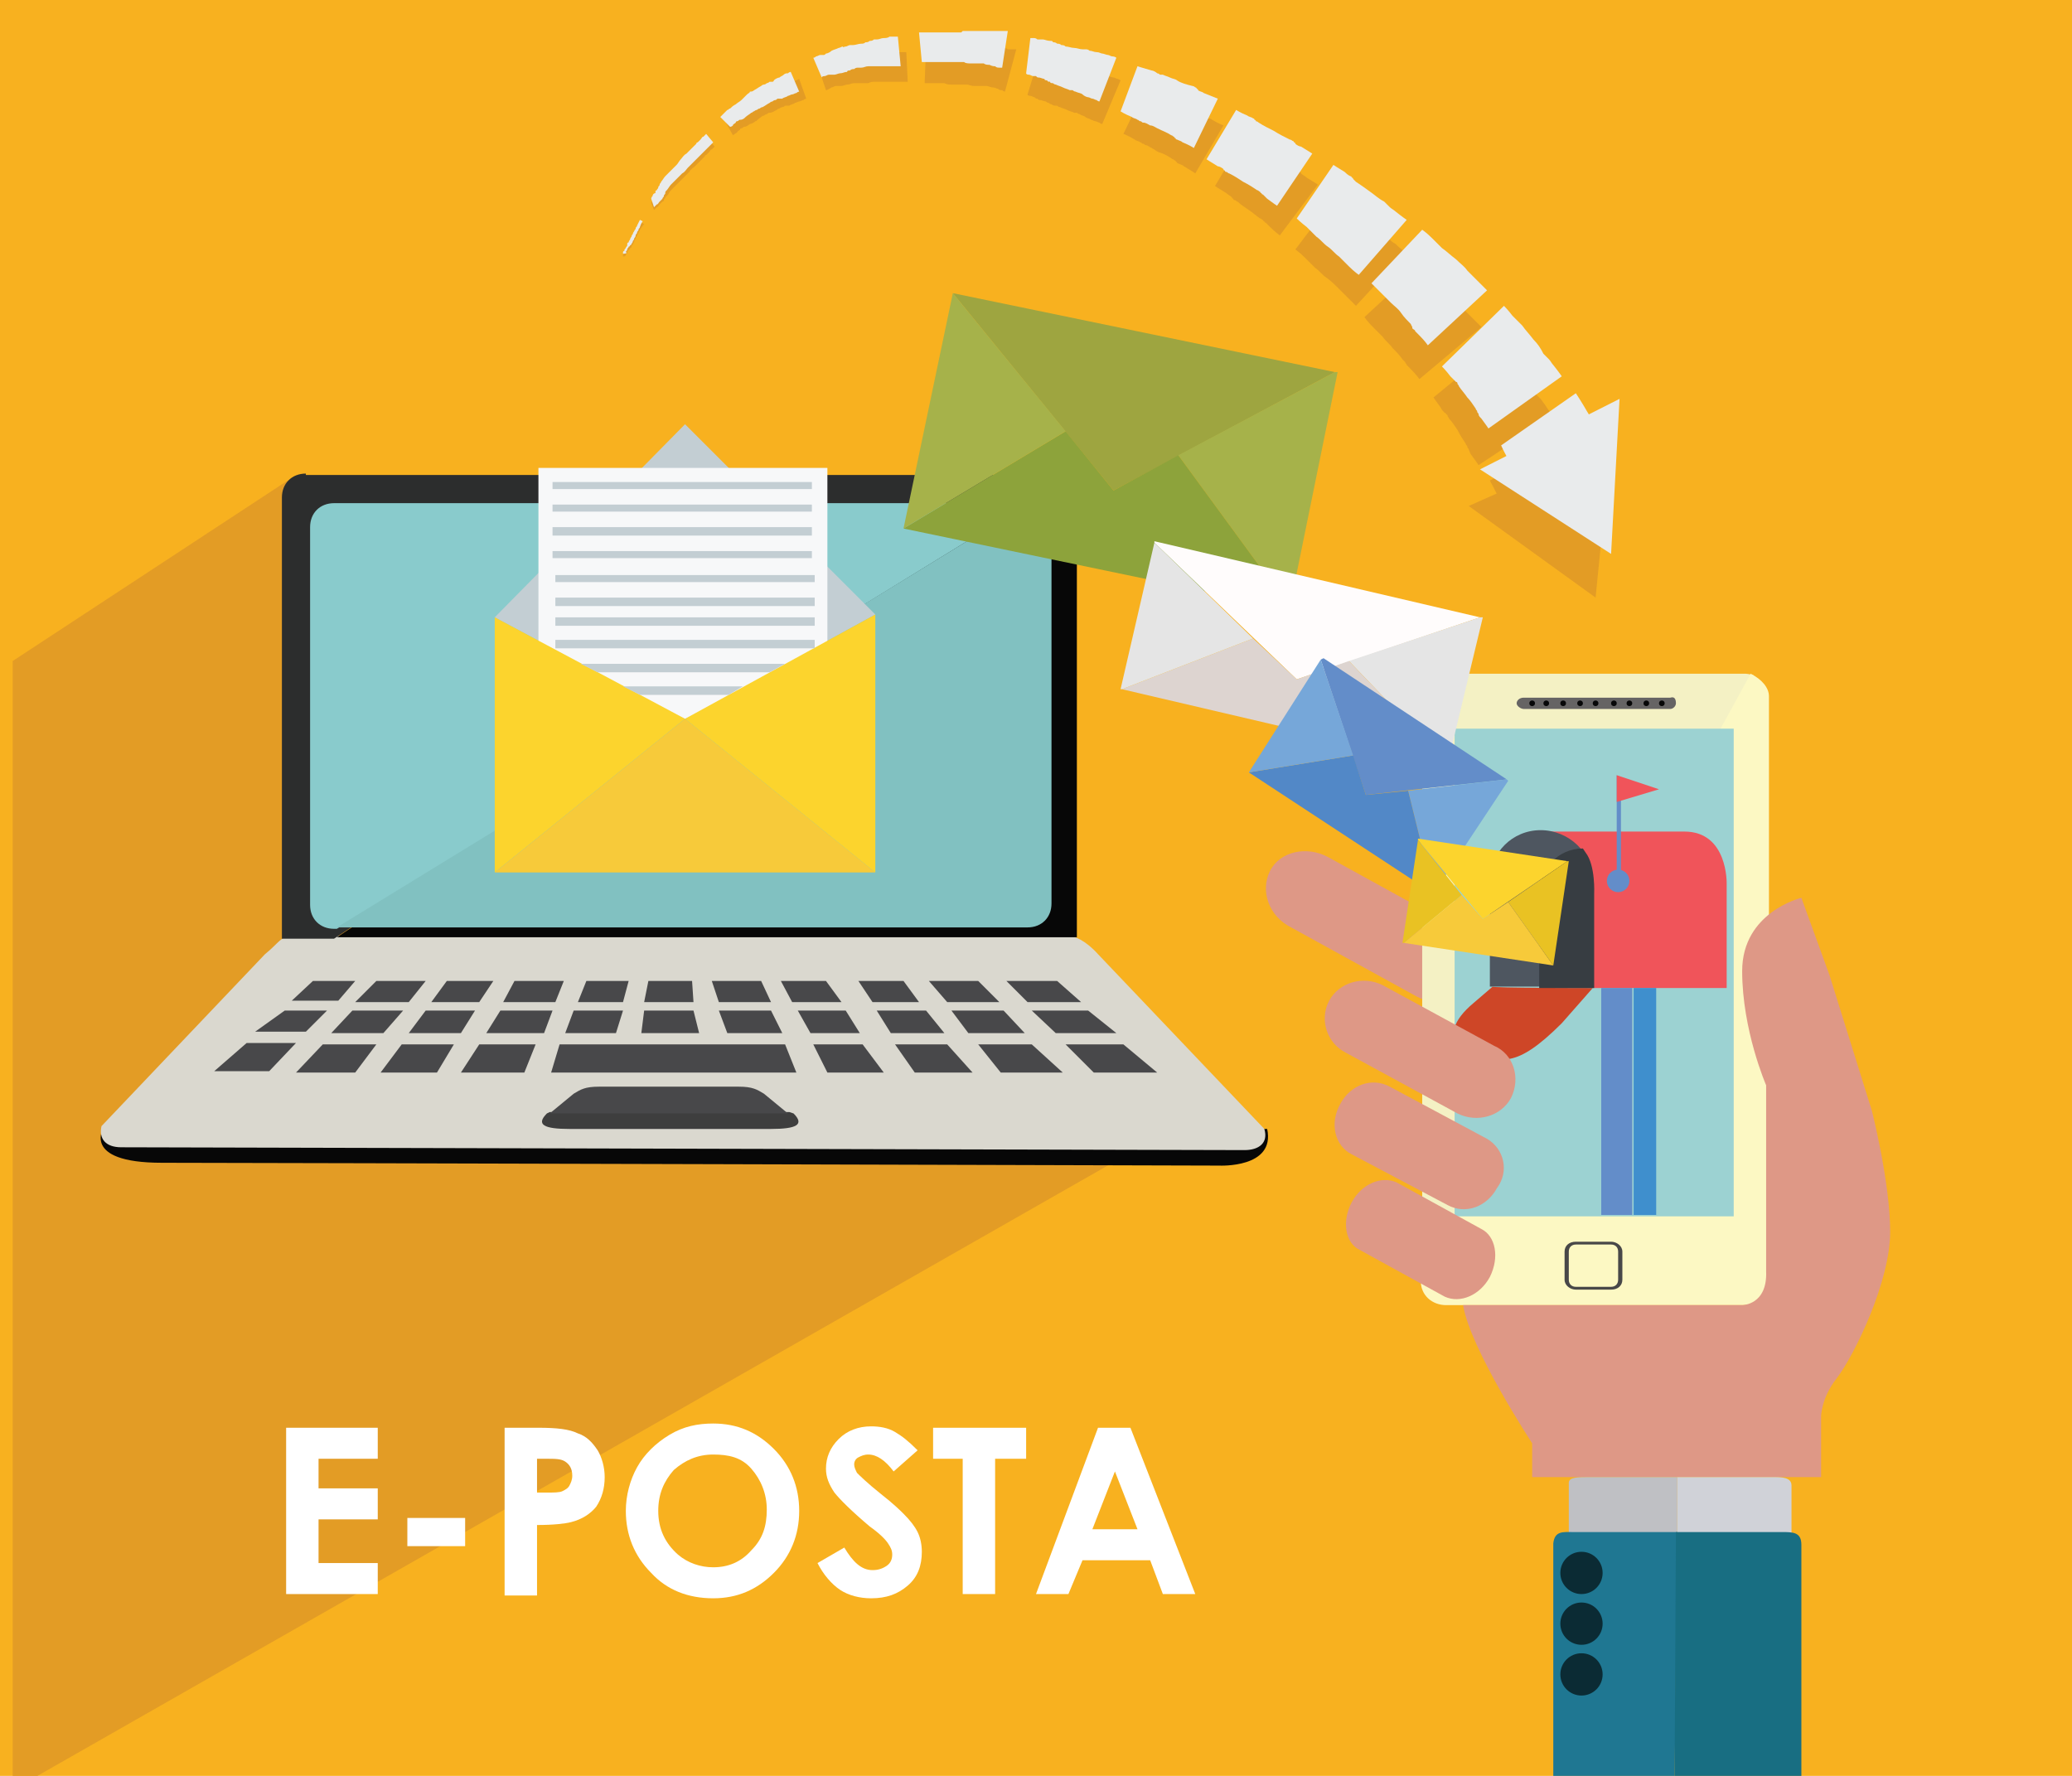 <?xml version="1.0" encoding="utf-8"?>
<!-- Generator: Adobe Illustrator 19.0.0, SVG Export Plug-In . SVG Version: 6.00 Build 0)  -->
<svg version="1.1" id="Layer_1" xmlns="http://www.w3.org/2000/svg" xmlns:xlink="http://www.w3.org/1999/xlink" x="0px" y="0px"
	 viewBox="-232 334 147 126" style="enable-background:new -232 334 147 126;" xml:space="preserve">
<style type="text/css">
	.st0{fill:#F8B11F;}
	.st1{fill:#E39C25;}
	.st2{fill:#070707;}
	.st3{fill:#DAD8CF;}
	.st4{fill:#2C2D2D;}
	.st5{fill:#E2E2F1;}
	.st6{fill:#48484A;}
	.st7{fill:#3E3E3E;}
	.st8{fill:#89CBCC;}
	.st9{fill:#81C1C1;}
	.st10{fill:#C3CED3;}
	.st11{fill:#F7F8F9;}
	.st12{fill:#FCD42D;}
	.st13{fill:#F7CA3A;}
	.st14{fill:#DE9886;}
	.st15{fill:#F4F1C4;}
	.st16{fill:#FCF8C3;}
	.st17{fill:#9CD2D2;}
	.st18{fill:#484848;}
	.st19{fill:#666464;}
	.st20{fill:#BFC0C4;}
	.st21{fill:#D0D2D8;}
	.st22{fill:#1F7792;}
	.st23{fill:#186E82;}
	.st24{fill:#0B2B34;}
	.st25{fill:#9EA540;}
	.st26{fill:#A6B24A;}
	.st27{fill:#8DA33B;}
	.st28{fill:#F0545A;}
	.st29{fill:#4E5660;}
	.st30{fill:#CE4627;}
	.st31{fill:#638DC9;}
	.st32{fill:#3F8FCD;}
	.st33{fill:#373D42;}
	.st34{fill:#FFFCFC;}
	.st35{fill:#E5E5E5;}
	.st36{fill:#DDD4D0;}
	.st37{fill:#76A7D9;}
	.st38{fill:#5288C7;}
	.st39{fill:#E9C223;}
	.st40{fill:#E9EBEC;}
	.st41{fill:#FFFFFF;}
</style>
<rect x="-234.6" y="331.2" class="st0" width="152.3" height="131.6"/>
<polygon class="st1" points="-145,411.9 -231.1,461 -231.1,380.9 -211.6,368.1 "/>
<g>
	<path class="st2" d="M-224.6,413.9c0,0-1.8,2.6,4.1,2.6c5.9,0,75,0.2,75,0.2s4,0.2,3.4-2.6L-224.6,413.9z"/>
	<path class="st3" d="M-142.3,414.1c0.3,1-0.4,1.5-1.4,1.5l-79.7-0.2c-1.1,0-1.6-0.6-1.4-1.5l11.6-12.2c1-0.8,1.1-1.3,2-1.3h55
		c0.4,0,1.2,0.3,2.1,1.3L-142.3,414.1z"/>
	<g>
		<path class="st4" d="M-210.3,367.6c-1,0-1.7,0.7-1.7,1.7v31.3c0,0,0.7,0,1.7,0h2l49.8-32.9h-51.8V367.6z"/>
		<path class="st2" d="M-157.3,367.6h-1.1l-49.7,32.9h50.8c1,0,1.7,0,1.7,0v-31.2C-155.6,368.3-156.3,367.6-157.3,367.6z"/>
	</g>
	<path class="st5" d="M-182.8,368.6c0,0.2-0.2,0.4-0.4,0.4h-0.7c-0.2,0-0.4-0.2-0.4-0.4l0,0c0-0.2,0.2-0.4,0.4-0.4h0.7
		C-182.9,368.2-182.8,368.4-182.8,368.6L-182.8,368.6z"/>
	<g>
		<polygon class="st6" points="-194.8,410.1 -194,408.1 -198,408.1 -199.3,410.1 		"/>
		<polygon class="st6" points="-193.4,407.3 -192.8,405.7 -196.5,405.7 -197.5,407.3 		"/>
		<polygon class="st6" points="-192.6,405.1 -192,403.6 -195.5,403.6 -196.3,405.1 		"/>
		<polygon class="st6" points="-198,405.1 -197,403.6 -200.3,403.6 -201.4,405.1 		"/>
		<polygon class="st6" points="-201,410.1 -199.8,408.1 -203.5,408.1 -205,410.1 		"/>
		<polygon class="st6" points="-199.3,407.3 -198.3,405.7 -201.8,405.7 -203,407.3 		"/>
		<polygon class="st6" points="-187.8,405.1 -187.4,403.6 -190.4,403.6 -191,405.1 		"/>
		<polygon class="st6" points="-203,405.1 -201.8,403.6 -205.3,403.6 -206.8,405.1 		"/>
		<polygon class="st6" points="-205.3,408.1 -209.1,408.1 -211,410.1 -206.8,410.1 		"/>
		<polygon class="st6" points="-204.8,407.3 -203.4,405.7 -207,405.7 -208.5,407.3 		"/>
		<polygon class="st6" points="-188.3,407.3 -187.8,405.7 -191.3,405.7 -191.9,407.3 		"/>
		<polygon class="st6" points="-208.8,405.7 -211.8,405.7 -213.9,407.2 -210.3,407.2 		"/>
		<polygon class="st6" points="-211,408 -214.5,408 -216.8,410 -212.9,410 		"/>
		<polygon class="st6" points="-208,405 -206.8,403.6 -209.8,403.6 -211.3,405 		"/>
		<polygon class="st6" points="-161,410.1 -156.6,410.1 -158.8,408.1 -162.6,408.1 		"/>
		<polygon class="st6" points="-164.5,405.7 -163.3,407.3 -159.3,407.3 -160.8,405.7 		"/>
		<polygon class="st6" points="-161.1,405.1 -162.6,403.6 -166.1,403.6 -164.8,405.1 		"/>
		<polygon class="st6" points="-171,407.3 -172,405.7 -175.4,405.7 -174.5,407.3 		"/>
		<polygon class="st6" points="-169.3,410.1 -170.8,408.1 -174.3,408.1 -173.3,410.1 		"/>
		<polygon class="st6" points="-166.8,405.1 -167.9,403.6 -171.1,403.6 -170.1,405.1 		"/>
		<polygon class="st6" points="-165,407.3 -166.3,405.7 -169.8,405.7 -168.8,407.3 		"/>
		<polygon class="st6" points="-167.1,410.1 -163,410.1 -164.8,408.1 -168.5,408.1 		"/>
		<polygon class="st6" points="-172.3,405.1 -173.4,403.6 -176.6,403.6 -175.8,405.1 		"/>
		<polygon class="st6" points="-156.4,408.1 -154.4,410.1 -149.9,410.1 -152.3,408.1 		"/>
		<polygon class="st6" points="-155.3,405.1 -157,403.6 -160.6,403.6 -159.1,405.1 		"/>
		<polygon class="st6" points="-157.1,407.3 -152.8,407.3 -154.8,405.7 -158.8,405.7 		"/>
		<polygon class="st6" points="-177.3,405.1 -178,403.6 -181.5,403.6 -181,405.1 		"/>
		<polygon class="st6" points="-176.5,407.3 -177.3,405.7 -181,405.7 -180.4,407.3 		"/>
		<polygon class="st6" points="-182.8,405.1 -182.9,403.6 -186,403.6 -186.3,405.1 		"/>
		<polygon class="st6" points="-182.4,407.3 -182.8,405.7 -186.3,405.7 -186.5,407.3 		"/>
		<polygon class="st6" points="-176.3,408.1 -180.4,408.1 -184.3,408.1 -184.3,408.1 -188.3,408.1 -188.3,408.1 -192.3,408.1 
			-192.9,410.1 -188.5,410.1 -188.4,410.1 -184.1,410.1 -184.1,410.1 -180.1,410.1 -175.5,410.1 		"/>
	</g>
	<g>
		<path class="st7" d="M-193,412.9l-0.2,0.1c-0.8,0.8-0.2,1.1,1.6,1.1h14.3c1.8,0,2.4-0.3,1.6-1.1l-0.3-0.1H-193z"/>
		<path class="st6" d="M-177.8,411.6c-0.5-0.3-0.8-0.5-1.8-0.5h-9.9c-1,0-1.3,0.2-1.8,0.5l-1.7,1.4h16.9L-177.8,411.6z"/>
	</g>
	<g>
		<path class="st8" d="M-159,369.7h-49.3c-1,0-1.7,0.7-1.7,1.7v26.8c0,1,0.7,1.7,1.7,1.7h0.2L-159,369.7L-159,369.7z"/>
		<path class="st9" d="M-159,369.7l-49.1,30.1h49c1,0,1.7-0.7,1.7-1.7v-26.8C-157.4,370.4-158,369.7-159,369.7z"/>
	</g>
</g>
<g>
	<polygon class="st10" points="-169.9,377.6 -183.4,364.1 -196.9,377.8 -183.4,385 	"/>
	<polygon class="st11" points="-173.3,367.2 -193.8,367.2 -193.8,380.9 -183.4,385 -173.3,380.9 	"/>
	<g>
		<polygon class="st12" points="-196.9,377.8 -196.9,395.9 -183.4,385 		"/>
		<polygon class="st13" points="-183.4,385 -196.9,395.9 -169.9,395.9 		"/>
		<polygon class="st12" points="-169.9,377.6 -183.4,385 -169.9,395.9 		"/>
	</g>
	<rect x="-192.6" y="377.8" class="st10" width="18.4" height="0.6"/>
	<rect x="-192.6" y="379.4" class="st10" width="18.4" height="0.6"/>
	<rect x="-192.6" y="374.8" class="st10" width="18.4" height="0.5"/>
	<rect x="-192.8" y="373.1" class="st10" width="18.4" height="0.5"/>
	<rect x="-192.6" y="376.4" class="st10" width="18.4" height="0.6"/>
	<rect x="-192.8" y="369.8" class="st10" width="18.4" height="0.5"/>
	<rect x="-192.8" y="368.2" class="st10" width="18.4" height="0.5"/>
	<rect x="-192.8" y="371.4" class="st10" width="18.4" height="0.6"/>
	<polygon class="st10" points="-177.4,381.7 -189.6,381.7 -190.8,381.1 -176.3,381.1 	"/>
	<polygon class="st10" points="-180.3,383.3 -186.6,383.3 -187.8,382.7 -179.3,382.7 	"/>
</g>
<path class="st14" d="M-127.4,403.7c-0.7,1.4-2.6,1.8-4.1,1l-8.9-4.9c-1.6-0.8-2.2-2.6-1.5-4l0,0c0.7-1.4,2.6-1.8,4.1-1l8.9,4.9
	C-127.3,400.6-126.6,402.4-127.4,403.7L-127.4,403.7z"/>
<g>
	<g>
		<path class="st15" d="M-108.3,381.8h-21c-1.1,0-1.8,0.7-1.8,1.7v41.1l23.5-42.7C-108,381.8-108.1,381.8-108.3,381.8z"/>
		<path class="st16" d="M-107.8,381.8l-23.4,42.8v0.3c0,1,0.8,1.7,1.8,1.7h21c1.1,0,1.9-0.7,1.9-1.7v-41.5
			C-106.5,382.8-107,382.2-107.8,381.8z"/>
	</g>
	<rect x="-128.8" y="385.7" class="st17" width="19.8" height="34.6"/>
	<path class="st18" d="M-116.9,424.8c0,0.4-0.3,0.7-0.8,0.7h-2.5c-0.4,0-0.8-0.3-0.8-0.7v-2c0-0.4,0.3-0.7,0.8-0.7h2.5
		c0.4,0,0.8,0.3,0.8,0.7V424.8z M-117.2,422.8c0-0.3-0.2-0.5-0.5-0.5h-2.5c-0.3,0-0.5,0.2-0.5,0.5v2c0,0.3,0.2,0.5,0.5,0.5h2.5
		c0.3,0,0.5-0.2,0.5-0.5V422.8z"/>
	<path class="st19" d="M-113.1,383.9c0,0.2-0.2,0.4-0.4,0.4h-10.4c-0.2,0-0.5-0.2-0.5-0.4l0,0c0-0.2,0.2-0.4,0.5-0.4h10.4
		C-113.2,383.4-113.1,383.6-113.1,383.9L-113.1,383.9z"/>
	<ellipse class="st2" cx="-117.5" cy="383.9" rx="0.2" ry="0.2"/>
	<ellipse class="st2" cx="-115.2" cy="383.9" rx="0.2" ry="0.2"/>
	<ellipse class="st2" cx="-114.1" cy="383.9" rx="0.2" ry="0.2"/>
	<ellipse class="st2" cx="-116.4" cy="383.9" rx="0.2" ry="0.2"/>
	<ellipse class="st2" cx="-121.1" cy="383.9" rx="0.2" ry="0.2"/>
	<ellipse class="st2" cx="-118.8" cy="383.9" rx="0.2" ry="0.2"/>
	<ellipse class="st2" cx="-119.9" cy="383.9" rx="0.2" ry="0.2"/>
	<ellipse class="st2" cx="-123.3" cy="383.9" rx="0.2" ry="0.2"/>
	<ellipse class="st2" cx="-122.3" cy="383.9" rx="0.2" ry="0.2"/>
</g>
<path class="st14" d="M-123.3,438.8v-2.4c0,0-4.4-6.7-4.9-9.8h19.8c0,0,1.8,0,1.7-2.4V411c0,0-1.7-3.9-1.7-8.1s4.2-5.2,4.2-5.2
	l2,5.5l3,9.6c0,0,1.3,5.1,1.3,8.6s-2.5,8.7-3.8,10.4c-1.1,1.4-1.1,2.7-1.1,2.7v4.3H-123.3z"/>
<path class="st14" d="M-126.3,424.6c-0.7,1.3-2.1,1.9-3.2,1.4l-6-3.3c-1.1-0.5-1.3-2.1-0.6-3.4l0,0c0.7-1.3,2.1-1.9,3.2-1.4l6,3.3
	C-125.9,421.7-125.6,423.2-126.3,424.6L-126.3,424.6z"/>
<path class="st14" d="M-125.8,418.3c-0.7,1.3-2.2,1.9-3.5,1.2l-6.8-3.6c-1.2-0.6-1.6-2.2-0.8-3.6l0,0c0.7-1.3,2.2-1.9,3.5-1.2
	l6.9,3.7C-125.3,415.5-124.9,417.1-125.8,418.3L-125.8,418.3z"/>
<g>
	<g>
		<g>
			<path class="st20" d="M-113,438.8h-6.3c-0.7,0-1.4,0-1.4,0.4v5.9c0,1.4,0.6,2.4,1.4,2.4h6.3V438.8"/>
			<path class="st21" d="M-106.3,438.8h-6.7v8.8h6.7c0.7,0,1.4-1.1,1.4-2.4v-5.8C-104.9,438.8-105.6,438.8-106.3,438.8z"/>
			<path class="st22" d="M-113.2,461l0.2-18.3h-7.4c-0.7,0-1.3-0.1-1.4,0.8V461H-113.2"/>
			<path class="st23" d="M-105.6,442.7h-7.5l-0.1,18.3h9v-17.4C-104.2,442.7-104.8,442.7-105.6,442.7z"/>
		</g>
	</g>
	<circle class="st24" cx="-119.8" cy="445.6" r="1.5"/>
	<circle class="st24" cx="-119.8" cy="449.2" r="1.5"/>
	<circle class="st24" cx="-119.8" cy="452.8" r="1.5"/>
</g>
<g>
	<g>
		<polygon class="st25" points="-164.4,354.8 -164.4,354.8 -137.3,360.4 -153,368.8 		"/>
		<polygon class="st26" points="-137.3,360.4 -137.1,360.4 -140.5,377.1 -148.4,366.3 		"/>
		<g>
			<polygon class="st27" points="-156.4,364.6 -153,368.8 -148.4,366.3 -140.5,377.1 -140.5,377.2 -167.9,371.5 			"/>
			<polygon class="st26" points="-167.9,371.5 -164.4,354.8 -156.4,364.6 			"/>
		</g>
	</g>
	<path class="st28" d="M-119,404.1h9.5v-7.4c0,0,0.1-3.7-3-3.7s-10.2,0-10.2,0L-119,404.1z"/>
	<g>
		<path class="st29" d="M-126.3,396.5c0-2,1.6-3.6,3.6-3.6l0,0c2,0,3.7,1.6,3.7,3.6v7.5h-7.3V396.5z"/>
		<path class="st30" d="M-119,404.1l-2.2,2.5c-3.3,3.3-4.3,2.7-6.2,2.1l-0.4-0.2c-1.8-0.8-1-2.2,0.3-3.3l1.4-1.2
			C-126.3,404.1-119,404.1-119,404.1z"/>
	</g>
	<polygon class="st31" points="-117.3,396.4 -117,396.4 -117,389.3 -117.3,389 	"/>
	<rect x="-116.1" y="404.1" class="st32" width="1.6" height="16.1"/>
	<rect x="-118.4" y="404.1" class="st31" width="2.2" height="16.1"/>
	<polygon class="st28" points="-117.3,390.9 -114.3,390 -114.3,390 -117.3,389 	"/>
	<circle class="st31" cx="-117.2" cy="396.5" r="0.8"/>
	<path class="st33" d="M-119.5,394.5l-0.2-0.3c-1.8,0-3.1,1.5-3.1,3.2v6.7h3.9v-6.7C-118.9,397.4-118.8,395.4-119.5,394.5"/>
	<g>
		<polygon class="st34" points="-150.1,372.5 -150.1,372.4 -127,377.8 -140,382.2 		"/>
		<polygon class="st35" points="-127,377.8 -126.8,377.8 -129.3,388.2 -136.3,380.9 		"/>
		<g>
			<polygon class="st36" points="-143.1,379.3 -140,382.2 -136.3,380.9 -129.3,388.2 -129.3,388.3 -152.4,382.9 			"/>
			<polygon class="st35" points="-152.5,382.9 -150.1,372.5 -143.1,379.3 -152.4,382.9 			"/>
		</g>
	</g>
	<g>
		<polygon class="st31" points="-138.3,380.8 -138.1,380.7 -125.1,389.3 -135.1,390.4 		"/>
		<polygon class="st37" points="-125.1,389.3 -125,389.4 -130.3,397.4 -132.1,390.1 		"/>
		<g>
			<polygon class="st38" points="-136,387.6 -135.1,390.4 -132.1,390.1 -130.3,397.4 -130.3,397.4 -143.4,388.8 			"/>
			<polygon class="st37" points="-143.4,388.8 -138.3,380.8 -136,387.6 			"/>
		</g>
	</g>
	<g>
		<polygon class="st12" points="-131.4,393.6 -131.4,393.5 -120.8,395.1 -126.8,399.2 		"/>
		<polygon class="st39" points="-120.8,395.1 -120.7,395.1 -121.8,402.5 -125,398 		"/>
		<g>
			<polygon class="st13" points="-128.3,397.5 -126.8,399.2 -125,398 -121.8,402.5 -121.8,402.5 -132.4,400.9 			"/>
			<polygon class="st39" points="-132.5,400.9 -131.4,393.6 -128.3,397.5 -132.4,400.9 			"/>
		</g>
	</g>
</g>
<path class="st14" d="M-124.8,411.9c-0.7,1.3-2.4,1.8-3.8,1.1l-7.9-4.3c-1.4-0.7-1.9-2.4-1.2-3.7l0,0c0.7-1.3,2.4-1.8,3.8-1.1
	l7.9,4.3C-124.6,408.8-124.1,410.5-124.8,411.9L-124.8,411.9z"/>
<g>
	<path class="st1" d="M-187.8,352.2c0,0,0,0,0-0.1c0,0,0-0.1,0.1-0.1c0,0,0-0.1,0.1-0.2c0-0.1,0.1-0.1,0.1-0.2c0,0,0-0.1,0.1-0.1
		c0,0,0-0.1,0.1-0.1c0-0.1,0.1-0.2,0.1-0.2c0-0.1,0.1-0.2,0.1-0.2c0-0.1,0.1-0.2,0.1-0.2c0-0.1,0.1-0.2,0.1-0.2
		c0-0.1,0.1-0.1,0.1-0.2s0.1-0.1,0.1-0.2c0.1-0.2,0.2-0.4,0.2-0.4l0.2,0.1c0,0-0.1,0.1-0.3,0.4c0,0.1-0.1,0.1-0.1,0.2
		s-0.1,0.1-0.1,0.2s-0.1,0.1-0.1,0.2s-0.1,0.1-0.1,0.2s-0.1,0.2-0.1,0.2c0,0.1-0.1,0.1-0.1,0.2c0,0,0,0.1-0.1,0.1c0,0,0,0.1-0.1,0.1
		c0,0.1-0.1,0.1-0.1,0.2s-0.1,0.1-0.1,0.2C-187.6,352.1-187.6,352.2-187.8,352.2C-187.8,352.1-187.8,352.2-187.8,352.2z"/>
	<path class="st1" d="M-185.8,348.4c0,0,0.1-0.1,0.1-0.2s0.1-0.1,0.2-0.2c0,0,0,0,0-0.1c0,0,0,0,0.1-0.1c0-0.1,0.1-0.1,0.1-0.2
		s0.1-0.1,0.1-0.2s0.1-0.1,0.1-0.2c0.1-0.1,0.2-0.3,0.3-0.4l0.1-0.1l0.1-0.1c0.1-0.1,0.1-0.1,0.2-0.2c0.1-0.1,0.1-0.1,0.2-0.2
		c0.1-0.1,0.1-0.1,0.2-0.2c0.1-0.1,0.2-0.3,0.4-0.4c0.1-0.1,0.2-0.3,0.4-0.4c0.1-0.1,0.1-0.1,0.2-0.2c0.1-0.1,0.1-0.1,0.2-0.2
		c0.1-0.1,0.2-0.2,0.3-0.3c0,0,0,0,0.1-0.1c0,0,0,0,0.1-0.1l0.1-0.1c0.1-0.1,0.2-0.1,0.2-0.2c0.1-0.1,0.2-0.2,0.2-0.2l0.5,0.6
		c0,0-0.1,0.1-0.2,0.2c-0.1,0-0.1,0.1-0.2,0.2l-0.1,0.1c0,0,0,0-0.1,0.1c0,0-0.1,0-0.1,0.1c-0.1,0.1-0.2,0.2-0.3,0.3
		s-0.1,0.1-0.2,0.2c-0.1,0.1-0.1,0.1-0.2,0.2c-0.1,0.1-0.3,0.2-0.4,0.4c-0.1,0.1-0.3,0.3-0.4,0.4c-0.1,0.1-0.1,0.1-0.2,0.2
		c-0.1,0.1-0.1,0.1-0.2,0.2c-0.1,0.1-0.1,0.1-0.2,0.2l-0.1,0.1l-0.1,0.1c-0.1,0.1-0.2,0.2-0.3,0.4c-0.1,0.1-0.1,0.1-0.2,0.2
		c0,0.1-0.1,0.1-0.1,0.2s-0.1,0.1-0.1,0.1s0,0-0.1,0.1c0,0,0,0-0.1,0.1s-0.1,0.2-0.2,0.2c-0.1,0.1-0.2,0.2-0.2,0.2L-185.8,348.4z"/>
	<path class="st1" d="M-180.5,342.7c0,0,0.1-0.1,0.2-0.2c0.1,0,0.1,0,0.2-0.1l0.1-0.1c0.1,0,0.1-0.1,0.2-0.1
		c0.1-0.1,0.2-0.2,0.4-0.3c0.1-0.1,0.3-0.2,0.4-0.3c0.1-0.1,0.2-0.1,0.2-0.2c0.1,0,0.2-0.1,0.2-0.2c0.1-0.1,0.2-0.1,0.2-0.2
		c0.1-0.1,0.2-0.1,0.2-0.2c0.2-0.1,0.3-0.2,0.5-0.3c0.1,0,0.2-0.1,0.2-0.1c0.2,0.1,0.3,0.1,0.4,0c0.1,0,0.2-0.1,0.2-0.1s0,0,0.1,0
		c0,0,0,0,0.1,0c0,0,0.1,0,0.1-0.1c0.1-0.1,0.3-0.1,0.4-0.2s0.2-0.1,0.4-0.2c0.1,0,0.2-0.1,0.3-0.1c0.2-0.1,0.2-0.1,0.2-0.1l0.5,1.4
		c0,0-0.1,0-0.2,0.1c-0.1,0-0.2,0.1-0.3,0.1s-0.2,0.1-0.3,0.1c-0.1,0.1-0.3,0.1-0.4,0.2h-0.1c0,0,0,0-0.1,0c0,0,0,0-0.1,0
		c-0.1,0.1-0.2,0.1-0.2,0.1c-0.1,0-0.2,0.1-0.2,0.1c-0.1,0-0.2,0.1-0.2,0.1c-0.2,0.1-0.3,0.2-0.5,0.2c-0.1,0-0.2,0.1-0.2,0.1
		c-0.1,0-0.2,0.1-0.2,0.1c-0.1,0-0.2,0.1-0.2,0.1c-0.3,0.2-0.3,0.3-0.4,0.3c-0.1,0.1-0.3,0.2-0.4,0.2c-0.1,0.1-0.3,0.2-0.4,0.2
		c-0.1,0-0.1,0.1-0.2,0.1s-0.1,0.1-0.1,0.1c-0.1,0.1-0.2,0.1-0.2,0.2c-0.2,0.1-0.3,0.2-0.3,0.2L-180.5,342.7z"/>
	<path class="st1" d="M-173.9,338.9c0,0,0.1,0,0.2-0.1c0.1,0,0.2-0.1,0.3-0.1h0.1h0.1c0.1,0,0.1,0,0.2-0.1c0.1,0,0.3-0.1,0.4-0.1
		c0.2-0.1,0.4-0.2,0.6-0.2c0.1,0,0.2,0,0.3-0.1c0.1,0,0.2,0,0.3-0.1c0.1,0,0.2,0,0.3-0.1h0.1h0.1c0.2,0,0.4-0.1,0.6-0.1
		c0.1,0,0.2,0,0.3-0.1c0.1,0,0.2,0,0.3,0s0.2,0,0.3,0h0.1h0.1c0.2,0,0.3,0,0.5-0.1c0.1,0,0.3,0,0.4,0s0.2,0,0.3,0c0.2,0,0.3,0,0.3,0
		l0.1,2.1c0,0-0.1,0-0.2,0c-0.1,0-0.2,0-0.3,0s-0.2,0-0.4,0c-0.1,0-0.3,0-0.4,0h-0.1h-0.1c-0.1,0-0.2,0-0.2,0c-0.1,0-0.2,0-0.3,0
		s-0.2,0-0.3,0c-0.2,0-0.3,0-0.5,0.1h-0.1h-0.1c-0.1,0-0.2,0-0.3,0s-0.2,0-0.3,0s-0.2,0-0.2,0c-0.2,0-0.3,0.1-0.5,0.1
		c-0.1,0-0.3,0.1-0.4,0.1c-0.1,0-0.1,0-0.2,0h-0.1h-0.1c-0.1,0-0.2,0.1-0.3,0.1c-0.3,0.2-0.4,0.2-0.4,0.2L-173.9,338.9z"/>
	<path class="st1" d="M-166.3,337.3c0,0,0.1,0,0.3,0c0.1,0,0.2,0,0.3,0h0.1h0.1c0.1,0,0.1,0,0.2,0c0.1,0,0.3,0,0.5,0s0.3,0,0.5,0
		c0.1,0,0.2,0,0.3,0s0.2,0,0.3,0s0.2,0,0.3,0h0.1h0.2c0.2,0,0.4,0,0.5,0s0.2,0,0.3,0s0.2,0,0.3,0s0.2,0,0.3,0c0,0,0,0,0.1,0
		c0,0,0,0,0.1,0h0.1c0.2,0,0.3,0,0.5,0.1c0.1,0,0.3,0,0.4,0.1c0.1,0,0.2,0,0.3,0c0.2,0,0.3,0,0.3,0l-0.8,3c0,0-0.1,0-0.2-0.1
		c-0.1,0-0.2,0-0.3-0.1c-0.1,0-0.2-0.1-0.4-0.1c-0.1,0-0.3-0.1-0.4-0.1h-0.1h-0.1c-0.1,0-0.2,0-0.2,0c-0.1,0-0.2,0-0.2,0
		c-0.1,0-0.2,0-0.3,0c-0.2,0-0.4-0.1-0.5-0.1h-0.1h-0.1c-0.1,0-0.2,0-0.3,0s-0.2,0-0.3,0s-0.2,0-0.3,0c-0.2,0-0.3,0-0.5-0.1
		c-0.1,0-0.3,0-0.4,0s-0.1,0-0.2,0h-0.1h-0.1c-0.1,0-0.2,0-0.3,0c-0.2,0-0.3,0-0.3,0L-166.3,337.3z"/>
	<path class="st1" d="M-158.3,338.1c0,0,0.1,0,0.2,0.1c0.1,0,0.2,0,0.3,0.1c0.1,0,0.1,0,0.2,0c0.1,0,0.1,0,0.2,0s0.3,0.1,0.5,0.1
		c0.1,0,0.2,0,0.2,0.1c0.1,0,0.2,0,0.3,0.1c0.1,0,0.2,0,0.3,0.1c0.1,0,0.2,0,0.3,0.1c0.2,0.1,0.4,0.1,0.5,0.2
		c0.2,0.1,0.4,0.1,0.5,0.2h0.1h0.1c0.1,0,0.2,0.1,0.3,0.1c0.2-0.1,0.4,0,0.5,0c0.2,0.1,0.3,0.1,0.4,0.1c0.1,0,0.3,0.1,0.4,0.1
		s0.2,0.1,0.3,0.1c0.2,0.1,0.2,0.1,0.2,0.1l-1.3,3.1c0,0-0.1,0-0.2-0.1c-0.1,0-0.2-0.1-0.3-0.1s-0.2-0.1-0.3-0.1
		c-0.1-0.1-0.3-0.1-0.4-0.2s-0.3-0.1-0.4-0.2c-0.1,0-0.2-0.1-0.2-0.1h-0.1h-0.1c-0.2-0.1-0.3-0.1-0.5-0.2s-0.3-0.1-0.5-0.2
		c-0.1,0-0.2-0.1-0.2-0.1c-0.2,0-0.3,0-0.4-0.1c-0.1,0-0.2-0.1-0.2-0.1c-0.1,0-0.2-0.1-0.2-0.1c-0.1,0-0.3-0.1-0.4-0.1
		s-0.1,0-0.2-0.1c-0.1,0-0.1,0-0.2-0.1c-0.1,0-0.2-0.1-0.3-0.1c-0.2,0-0.2-0.1-0.2-0.1L-158.3,338.1z"/>
	<path class="st1" d="M-150.8,340.4c0,0,0.3,0.1,1,0.4c0.1,0.1,0.3,0.1,0.4,0.2c0.1,0,0.2,0.1,0.2,0.1c0.1,0,0.2,0.1,0.2,0.1
		c0.2,0.1,0.3,0.2,0.5,0.2c0.2,0.1,0.4,0.2,0.5,0.2c0.3,0.2,0.7,0.3,1.1,0.5c0.1,0,0.2,0.1,0.2,0.1s0.1,0,0.1,0.1c0,0,0.1,0,0.1,0.1
		c0.3,0,0.4,0,0.5,0.1c0.5,0.3,0.8,0.4,0.8,0.4l-2,3.4c0,0-0.3-0.2-0.8-0.5c-0.1-0.1-0.2-0.1-0.4-0.2c0,0-0.1,0-0.1-0.1
		c0,0-0.1,0-0.1-0.1c-0.1,0-0.1-0.1-0.2-0.1c-0.3-0.2-0.6-0.4-1-0.5c-0.2-0.1-0.3-0.2-0.5-0.3c-0.2-0.1-0.3-0.2-0.4-0.2
		s-0.1-0.1-0.2-0.1c-0.1,0-0.1-0.1-0.2-0.1c-0.1-0.1-0.3-0.1-0.4-0.2c-0.5-0.3-0.8-0.4-0.8-0.4L-150.8,340.4z"/>
	<path class="st1" d="M-143.8,343.8c0,0,0.3,0.2,0.8,0.5c0.1,0.1,0.2,0.1,0.4,0.2c0,0,0.1,0,0.1,0.1c0,0,0.1,0,0.1,0.1
		c0.1,0,0.2,0.1,0.2,0.1c0.3,0.2,0.6,0.4,1.1,0.6c0.3,0.2,0.6,0.4,1,0.6c0.1,0,0.1,0.1,0.2,0.1c0,0,0.1,0,0.1,0.1c0,0,0.1,0,0.1,0.1
		c0.1,0.1,0.3,0.2,0.4,0.3c0.5,0.3,0.8,0.5,0.8,0.5l-2.7,3.6c0,0-0.3-0.2-0.7-0.6c-0.1-0.1-0.2-0.2-0.3-0.3c0,0-0.1,0-0.1-0.1
		c0,0-0.1,0-0.1-0.1c-0.1,0-0.1-0.1-0.2-0.1c-0.3-0.2-0.5-0.4-0.8-0.6s-0.6-0.4-0.8-0.6c-0.1,0-0.1-0.1-0.2-0.1c0,0-0.1,0-0.1-0.1
		c0,0-0.1,0-0.1-0.1c-0.1-0.1-0.3-0.2-0.4-0.3c-0.5-0.3-0.8-0.5-0.8-0.5L-143.8,343.8z"/>
	<path class="st1" d="M-137.3,348c0,0,0.3,0.2,0.7,0.5c0.1,0.1,0.2,0.2,0.4,0.3c0,0,0.1,0,0.1,0.1l0.1,0.1c0.1,0.1,0.1,0.1,0.2,0.2
		c0.3,0.2,0.6,0.5,1,0.7c0.3,0.2,0.6,0.5,1,0.7c0.1,0.1,0.1,0.1,0.2,0.2l0.1,0.1l0.1,0.1c0.1,0.1,0.2,0.2,0.4,0.3
		c0.4,0.4,0.7,0.6,0.7,0.6l-3.5,3.8c0,0-0.3-0.3-0.6-0.6c-0.1-0.1-0.2-0.2-0.3-0.3l-0.1-0.1l-0.1-0.1c-0.1-0.1-0.1-0.1-0.2-0.2
		c-0.2-0.2-0.5-0.5-0.8-0.7s-0.5-0.5-0.8-0.7c-0.1-0.1-0.1-0.1-0.2-0.2l-0.1-0.1l-0.1-0.1c-0.1-0.1-0.2-0.2-0.3-0.3
		c-0.4-0.4-0.7-0.6-0.7-0.6L-137.3,348z"/>
	<path class="st1" d="M-131.3,352.9c0,0,0.3,0.2,0.7,0.6c0.1,0.1,0.2,0.2,0.3,0.3l0.1,0.1l0.1,0.1c0.1,0.1,0.1,0.1,0.2,0.2
		c0.3,0.3,0.5,0.5,0.8,0.8s0.5,0.5,0.8,0.8c0.1,0.1,0.1,0.1,0.2,0.2s0.1,0.1,0.2,0.2c0.1,0.1,0.2,0.2,0.3,0.3
		c0.4,0.4,0.7,0.7,0.7,0.7l-4.4,3.7c0,0-0.2-0.3-0.6-0.7c-0.1-0.1-0.2-0.2-0.3-0.3c0-0.1-0.1-0.1-0.1-0.2c-0.1-0.1-0.1-0.1-0.2-0.2
		c-0.2-0.3-0.4-0.5-0.7-0.8c-0.2-0.3-0.5-0.5-0.7-0.8c-0.1-0.1-0.1-0.1-0.2-0.2l-0.1-0.1l-0.1-0.1c-0.1-0.1-0.2-0.2-0.3-0.3
		c-0.4-0.4-0.6-0.7-0.6-0.7L-131.3,352.9z"/>
	<path class="st1" d="M-125.8,358.5c0,0,0.2,0.3,0.6,0.7c0.1,0.1,0.2,0.2,0.3,0.3l0.1,0.1l0.1,0.1c0.1,0.1,0.1,0.1,0.2,0.2
		c0.2,0.3,0.5,0.6,0.7,1c0.2,0.3,0.5,0.6,0.7,1c0.1,0.1,0.1,0.1,0.2,0.2s0.1,0.1,0.2,0.2s0.2,0.3,0.3,0.4c0.3,0.5,0.6,0.8,0.6,0.8
		l-5.3,3.5c0,0-0.2-0.3-0.5-0.7c-0.1-0.1-0.1-0.2-0.2-0.4c0-0.1-0.1-0.1-0.1-0.2s-0.1-0.1-0.1-0.2c-0.2-0.3-0.4-0.6-0.6-1
		c-0.2-0.3-0.4-0.6-0.6-0.8c0-0.1-0.1-0.1-0.1-0.2c0,0,0-0.1-0.1-0.1c0,0,0-0.1-0.1-0.1c-0.1-0.1-0.2-0.2-0.3-0.4
		c-0.3-0.4-0.5-0.7-0.5-0.7L-125.8,358.5z"/>
	<path class="st1" d="M-120.7,364.8c0,0,0.4,0.6,0.8,1.3c0.4,0.7,0.8,1.4,0.8,1.4l-5.9,3.3c0,0-0.3-0.6-0.6-1.3s-0.7-1.4-0.7-1.4
		L-120.7,364.8z"/>
	<g>
		<polygon class="st1" points="-127.8,369.9 -118.8,376.4 -117.7,365.4 		"/>
	</g>
</g>
<g>
	<path class="st40" d="M-187.8,352c0,0,0,0,0-0.1c0,0,0-0.1,0.1-0.1c0-0.1,0-0.1,0.1-0.2c0-0.1,0.1-0.1,0.1-0.2v-0.1
		c0,0,0-0.1,0.1-0.1c0-0.1,0.1-0.2,0.1-0.2c0-0.1,0.1-0.2,0.1-0.2c0-0.1,0.1-0.2,0.1-0.2c0-0.1,0.1-0.2,0.1-0.2
		c0-0.1,0.1-0.1,0.1-0.2s0.1-0.1,0.1-0.2c0.1-0.2,0.2-0.4,0.2-0.4l0.2,0.1c0,0-0.1,0.1-0.2,0.4c0,0.1-0.1,0.1-0.1,0.2
		s-0.1,0.1-0.1,0.2s-0.1,0.1-0.1,0.2s-0.1,0.2-0.1,0.2c0,0.1-0.1,0.2-0.1,0.2c0,0.1-0.1,0.2-0.1,0.2s0,0.1-0.1,0.1
		c0,0,0,0.1-0.1,0.1c0,0.1-0.1,0.1-0.1,0.2s-0.1,0.1-0.1,0.2C-187.5,351.9-187.5,352-187.8,352C-187.8,351.9-187.8,352-187.8,352z"
		/>
	<path class="st40" d="M-185.8,348.1c0,0,0-0.1,0.1-0.2c0-0.1,0.1-0.2,0.2-0.2c0,0,0,0,0-0.1c0,0,0-0.1,0.1-0.1
		c0-0.1,0.1-0.1,0.1-0.2s0.1-0.1,0.1-0.2s0.1-0.1,0.1-0.2c0.1-0.1,0.2-0.3,0.3-0.4l0.1-0.1l0.1-0.1c0.1-0.1,0.1-0.1,0.2-0.2
		c0.1-0.1,0.1-0.1,0.2-0.2s0.1-0.1,0.2-0.2c0.1-0.1,0.2-0.3,0.3-0.4s0.2-0.3,0.4-0.4c0.1-0.1,0.1-0.1,0.2-0.2s0.1-0.1,0.2-0.2
		c0.1-0.1,0.2-0.2,0.3-0.3c0,0,0-0.1,0.1-0.1c0,0,0,0,0.1-0.1l0.1-0.1c0.1-0.1,0.1-0.2,0.2-0.2c0.1-0.1,0.2-0.2,0.2-0.2l0.5,0.6
		c0,0-0.1,0.1-0.2,0.2c-0.1,0.1-0.1,0.1-0.2,0.2l-0.1,0.1c0,0,0,0-0.1,0.1c0,0,0,0-0.1,0.1s-0.2,0.2-0.3,0.3
		c-0.1,0.1-0.1,0.1-0.2,0.2s-0.1,0.1-0.2,0.2c-0.1,0.1-0.2,0.2-0.4,0.4c-0.1,0.1-0.2,0.3-0.4,0.4c-0.1,0.1-0.1,0.1-0.2,0.2
		c-0.1,0.1-0.1,0.1-0.2,0.2c-0.1,0.1-0.1,0.1-0.2,0.2l-0.1,0.1l-0.1,0.1c-0.1,0.1-0.2,0.3-0.3,0.4s-0.1,0.1-0.1,0.2
		s-0.1,0.1-0.1,0.2s-0.1,0.1-0.1,0.2c0,0,0,0-0.1,0.1c0,0,0,0-0.1,0.1s-0.1,0.2-0.2,0.2c-0.1,0.1-0.2,0.2-0.2,0.2L-185.8,348.1z"/>
	<path class="st40" d="M-180.9,342.3c0,0,0.1-0.1,0.2-0.2c0.1-0.1,0.1-0.1,0.2-0.2l0.1-0.1c0.1,0,0.1-0.1,0.2-0.1
		c0.1-0.1,0.2-0.2,0.4-0.3c0.1-0.1,0.3-0.2,0.4-0.3c0.1-0.1,0.1-0.1,0.2-0.2c0.1-0.1,0.1-0.1,0.2-0.2c0.1-0.1,0.2-0.1,0.2-0.2
		c0.1,0,0.2,0,0.3-0.1c0.2-0.1,0.3-0.2,0.5-0.3c0.1-0.1,0.2-0.1,0.2-0.1c0.1,0,0.2-0.1,0.2-0.1c0.1,0,0.2-0.1,0.2-0.1s0,0,0.1,0
		c0,0,0,0,0.1,0c0,0,0.1,0,0.1-0.1c0.1-0.1,0.3-0.2,0.4-0.2c0.1-0.1,0.2-0.1,0.3-0.2s0.2-0.1,0.3-0.1c0.1-0.1,0.2-0.1,0.2-0.1
		l0.6,1.4c0,0-0.1,0-0.2,0.1c-0.1,0-0.2,0.1-0.3,0.1s-0.2,0.1-0.3,0.1c-0.1,0.1-0.3,0.1-0.4,0.2h-0.1c0,0,0,0-0.1,0c0,0,0,0-0.1,0
		s-0.1,0.1-0.2,0.1s-0.2,0.1-0.2,0.1c-0.1,0-0.2,0.1-0.2,0.1c-0.2,0.1-0.3,0.2-0.5,0.3c-0.1,0-0.2,0.1-0.2,0.1
		c-0.1,0-0.2,0.1-0.2,0.1c-0.1,0-0.2,0.1-0.2,0.1c-0.1,0-0.1,0.1-0.2,0.1c-0.1,0.1-0.3,0.2-0.4,0.3c-0.1,0.1-0.2,0.2-0.4,0.2
		c-0.1,0-0.1,0.1-0.2,0.1s-0.1,0.1-0.1,0.1c-0.1,0.1-0.2,0.1-0.2,0.2c-0.1,0.1-0.2,0.1-0.2,0.1L-180.9,342.3z"/>
	<path class="st40" d="M-174.3,338.1c0,0,0.1,0,0.2-0.1c0.1,0,0.2-0.1,0.3-0.1h0.1h0.1c0.1,0,0.1,0,0.2-0.1c0.1,0,0.3-0.1,0.4-0.2
		c0.2-0.1,0.3-0.1,0.5-0.2c0.1,0,0.2-0.1,0.3-0.1c0,0.1,0.1,0,0.2,0s0.2-0.1,0.3-0.1h0.1h0.1c0.2,0,0.4-0.1,0.6-0.1
		c0.1,0,0.2,0,0.3-0.1c0.1,0,0.2,0,0.3-0.1c0.1,0,0.2,0,0.3-0.1h0.1h0.1c0.2,0,0.3-0.1,0.5-0.1c0.1,0,0.3,0,0.4-0.1
		c0.1,0,0.2,0,0.3,0c0.2,0,0.3,0,0.3,0l0.2,2.1c0,0-0.1,0-0.2,0c-0.1,0-0.2,0-0.3,0s-0.2,0-0.4,0c-0.1,0-0.3,0-0.4,0h-0.1h-0.1
		c-0.1,0-0.2,0-0.2,0c-0.1,0-0.2,0-0.3,0s-0.2,0-0.3,0c-0.2,0-0.3,0.1-0.5,0.1h-0.1h-0.1c-0.1,0-0.2,0-0.3,0.1c-0.1,0-0.2,0-0.3,0.1
		c-0.1,0-0.2,0-0.2,0.1c-0.2,0-0.3,0.1-0.5,0.1c-0.1,0-0.3,0.1-0.4,0.1c-0.1,0-0.1,0-0.2,0h-0.1h-0.1c-0.1,0-0.2,0.1-0.3,0.1
		c-0.2,0-0.2,0.1-0.2,0.1L-174.3,338.1z"/>
	<path class="st40" d="M-166.8,336.3c0,0,0.1,0,0.3,0c0.1,0,0.2,0,0.3,0h0.1h0.1c0.1,0,0.1,0,0.2,0c0.1,0,0.3,0,0.5,0s0.3,0,0.5,0
		c0.1,0,0.2,0,0.3,0s0.2,0,0.3,0s0.2,0,0.3,0h0.1l0.1-0.1c0.2,0,0.4,0,0.5,0s0.2,0,0.3,0s0.2,0,0.3,0s0.2,0,0.3,0c0,0,0,0,0.1,0
		c0,0,0,0,0.1,0h0.1c0.2,0,0.3,0,0.5,0c0.1,0,0.3,0,0.4,0c0.1,0,0.2,0,0.3,0c0.2,0,0.3,0,0.3,0l-0.4,2.6c0,0-0.1,0-0.2,0
		s-0.2,0-0.3-0.1c-0.1,0-0.2,0-0.4-0.1c-0.1,0-0.3,0-0.4-0.1h-0.1h-0.1c-0.1,0-0.2,0-0.2,0c-0.1,0-0.2,0-0.2,0c-0.1,0-0.2,0-0.3,0
		c-0.2,0-0.4,0-0.5-0.1h-0.1h-0.1c-0.1,0-0.2,0-0.3,0s-0.2,0-0.3,0s-0.2,0-0.3,0c-0.2,0-0.3,0-0.5,0c-0.1,0-0.3,0-0.4,0
		s-0.1,0-0.2,0h-0.1h-0.1c-0.1,0-0.2,0-0.3,0c-0.2,0-0.3,0-0.3,0L-166.8,336.3z"/>
	<path class="st40" d="M-158.9,336.7c0,0,0.1,0,0.2,0s0.2,0,0.3,0.1c0.1,0,0.1,0,0.2,0c0.1,0,0.1,0,0.2,0s0.3,0.1,0.5,0.1
		c0.1,0,0.2,0,0.2,0.1c0.1,0,0.2,0,0.3,0.1c0.1,0,0.2,0,0.3,0.1c0.1,0,0.2,0,0.3,0.1c0.2,0,0.4,0.1,0.6,0.1c0.2,0,0.4,0.1,0.6,0.1
		h0.1h0.1c0.1,0,0.2,0,0.3,0.1c0.2,0,0.3,0.1,0.5,0.1s0.3,0.1,0.4,0.1s0.3,0.1,0.4,0.1c0.1,0,0.2,0.1,0.3,0.1c0.2,0,0.3,0.1,0.3,0.1
		l-1.2,3.1c0,0-0.1,0-0.2-0.1c-0.1,0-0.2-0.1-0.3-0.1s-0.2-0.1-0.3-0.1s-0.3-0.1-0.4-0.2c-0.1-0.1-0.3-0.1-0.5-0.2
		c-0.1,0-0.2-0.1-0.2-0.1h-0.1h-0.1c-0.2-0.1-0.3-0.1-0.5-0.2s-0.3-0.1-0.5-0.2c-0.1,0-0.2-0.1-0.2-0.1c-0.1,0-0.2,0-0.2-0.1
		c-0.1,0-0.2,0-0.2-0.1c-0.1,0-0.2,0-0.2-0.1c-0.1,0-0.3-0.1-0.4-0.1s-0.1,0-0.2-0.1c-0.1,0-0.1,0-0.2,0s-0.2-0.1-0.3-0.1
		c-0.2,0-0.2-0.1-0.2-0.1L-158.9,336.7z"/>
	<path class="st40" d="M-151.3,338.7c0,0,0.3,0.1,1,0.3c0.1,0,0.3,0.1,0.4,0.2c0.1,0,0.2,0.1,0.2,0.1c0.1,0,0.2,0,0.2,0
		c0.2,0.1,0.3,0.1,0.5,0.2s0.4,0.1,0.5,0.2c0.3,0.2,0.7,0.3,1.1,0.4c0.1,0,0.2,0.1,0.2,0.1s0.1,0,0.1,0.1c0,0,0.1,0,0.1,0.1
		c0.1,0.1,0.3,0.1,0.4,0.2c0.5,0.2,1,0.4,1,0.4l-1.7,3.5c0,0-0.3-0.2-0.8-0.4c-0.1-0.1-0.2-0.1-0.4-0.2c0,0-0.1,0-0.1-0.1
		c0,0-0.1,0-0.1-0.1c-0.1,0-0.1-0.1-0.2-0.1c-0.3-0.2-0.6-0.3-1-0.5c-0.2-0.1-0.3-0.2-0.5-0.2c-0.2-0.1-0.3-0.2-0.5-0.2
		c-0.1,0-0.1-0.1-0.2-0.1s-0.1-0.1-0.2-0.1c-0.1-0.1-0.3-0.1-0.4-0.2c-0.5-0.2-0.8-0.4-0.8-0.4L-151.3,338.7z"/>
	<path class="st40" d="M-144.3,341.8c0,0,0.3,0.2,0.8,0.4c0.1,0.1,0.3,0.1,0.4,0.2c0,0,0.1,0,0.1,0.1c0,0,0.1,0,0.1,0.1
		c0.1,0,0.2,0.1,0.2,0.1c0.3,0.2,0.7,0.4,1.1,0.6c0.3,0.2,0.7,0.4,1.1,0.6c0.1,0,0.2,0.1,0.2,0.1s0.1,0,0.1,0.1c0,0,0.1,0,0.1,0.1
		c0.1,0.1,0.3,0.2,0.4,0.2c0.5,0.3,0.8,0.5,0.8,0.5l-2.5,3.7c0,0-0.3-0.2-0.7-0.5c-0.1-0.1-0.2-0.2-0.3-0.3c0,0-0.1,0-0.1-0.1
		c0,0-0.1,0-0.1-0.1c-0.1,0-0.1-0.1-0.2-0.1c-0.3-0.2-0.6-0.4-1-0.6c-0.3-0.2-0.6-0.4-1-0.6c-0.1,0-0.1-0.1-0.2-0.1
		c0,0-0.1,0-0.1-0.1c0,0-0.1,0-0.1-0.1c-0.1-0.1-0.3-0.2-0.4-0.2c-0.5-0.3-0.8-0.5-0.8-0.5L-144.3,341.8z"/>
	<path class="st40" d="M-137.4,345.7c0,0,0.3,0.2,0.8,0.5c0.1,0.1,0.2,0.2,0.4,0.3c0,0,0.1,0,0.1,0.1c0,0,0.1,0,0.1,0.1
		c0.1,0.1,0.1,0.1,0.2,0.2c0.3,0.2,0.6,0.4,1,0.7c0.3,0.2,0.6,0.5,1,0.7c0.1,0.1,0.1,0.1,0.2,0.2l0.1,0.1l0.1,0.1
		c0.1,0.1,0.3,0.2,0.4,0.3c0.5,0.4,0.8,0.6,0.8,0.6l-3.4,3.9c0,0-0.3-0.2-0.7-0.6c-0.1-0.1-0.2-0.2-0.3-0.3l-0.1-0.1l-0.1-0.1
		c-0.1-0.1-0.1-0.1-0.2-0.2c-0.3-0.2-0.5-0.5-0.8-0.7s-0.5-0.5-0.8-0.7c-0.1-0.1-0.1-0.1-0.2-0.2l-0.1-0.1l-0.1-0.1
		c-0.1-0.1-0.2-0.2-0.3-0.3c-0.4-0.3-0.7-0.6-0.7-0.6L-137.4,345.7z"/>
	<path class="st40" d="M-131.1,350.3c0,0,0.3,0.2,0.7,0.6c0.1,0.1,0.2,0.2,0.3,0.3l0.1,0.1l0.1,0.1c0.1,0.1,0.1,0.1,0.2,0.2
		c0.3,0.2,0.6,0.5,1,0.8c0.3,0.3,0.6,0.5,0.8,0.8c0.1,0.1,0.1,0.1,0.2,0.2c0.1,0.1,0.1,0.1,0.2,0.2s0.2,0.2,0.3,0.3
		c0.4,0.4,0.7,0.7,0.7,0.7l-4.2,3.9c0,0-0.2-0.3-0.6-0.7c-0.1-0.1-0.2-0.2-0.3-0.3c0-0.1-0.1-0.1-0.2-0.2c0-0.2-0.1-0.2-0.1-0.3
		c-0.2-0.2-0.5-0.5-0.7-0.8s-0.5-0.5-0.7-0.7c-0.1-0.1-0.1-0.1-0.2-0.2l-0.1-0.1l-0.1-0.1c-0.1-0.1-0.2-0.2-0.3-0.3
		c-0.4-0.4-0.7-0.7-0.7-0.7L-131.1,350.3z"/>
	<path class="st40" d="M-125.3,355.7c0,0,0.3,0.3,0.6,0.7c0.1,0.1,0.2,0.2,0.3,0.3l0.1,0.1l0.1,0.1c0.1,0.1,0.1,0.1,0.2,0.2
		c0.2,0.3,0.5,0.6,0.8,1c0.3,0.3,0.5,0.6,0.7,1c0.1,0.1,0.1,0.1,0.2,0.2c0.1,0.1,0.1,0.1,0.2,0.2c0.1,0.1,0.2,0.3,0.3,0.4
		c0.4,0.5,0.6,0.8,0.6,0.8l-5.2,3.7c0,0-0.2-0.3-0.5-0.7c-0.1-0.1-0.2-0.2-0.2-0.3s-0.1-0.1-0.1-0.2s-0.1-0.1-0.1-0.2
		c-0.2-0.3-0.4-0.6-0.6-0.8c-0.2-0.3-0.4-0.5-0.6-0.8c0-0.1-0.1-0.1-0.1-0.2c0,0,0-0.1-0.1-0.1l-0.1-0.1c-0.1-0.1-0.2-0.2-0.3-0.3
		c-0.3-0.4-0.6-0.7-0.6-0.7L-125.3,355.7z"/>
	<path class="st40" d="M-120.2,361.9c0,0,0.4,0.6,0.8,1.3c0.4,0.7,1,1.4,1,1.4l-5.8,3.5c0,0-0.3-0.6-0.6-1.2
		c-0.4-0.6-0.7-1.3-0.7-1.3L-120.2,361.9z"/>
	<g>
		<polygon class="st40" points="-127,367.3 -117.7,373.3 -117.1,362.3 		"/>
	</g>
</g>
<g>
	<path class="st41" d="M-211.7,435.3h6.5v2.2h-4.2v2.1h4.2v2.2h-4.2v3.1h4.2v2.2h-6.5V435.3z"/>
	<path class="st41" d="M-203.1,441.7h4.1v2h-4.1V441.7z"/>
	<path class="st41" d="M-196.2,435.3h2.4c1.3,0,2.2,0.1,2.8,0.4c0.6,0.2,1,0.6,1.4,1.2c0.3,0.5,0.5,1.2,0.5,1.9
		c0,0.8-0.2,1.5-0.6,2.1c-0.4,0.5-1,0.9-1.8,1.1c-0.4,0.1-1.2,0.2-2.4,0.2v5h-2.3V435.3z M-194,439.9h0.7c0.6,0,1,0,1.2-0.1
		s0.4-0.2,0.5-0.4s0.2-0.4,0.2-0.7c0-0.5-0.2-0.8-0.5-1c-0.3-0.2-0.7-0.2-1.4-0.2h-0.6V439.9z"/>
	<path class="st41" d="M-181.4,435c1.7,0,3.1,0.6,4.3,1.8c1.2,1.2,1.8,2.7,1.8,4.4c0,1.7-0.6,3.2-1.8,4.4c-1.2,1.2-2.6,1.8-4.3,1.8
		c-1.8,0-3.3-0.6-4.4-1.8c-1.2-1.2-1.8-2.7-1.8-4.4c0-1.1,0.3-2.2,0.8-3.1s1.3-1.7,2.3-2.3C-183.5,435.2-182.5,435-181.4,435z
		 M-181.4,437.2c-1.1,0-2,0.4-2.8,1.1c-0.7,0.8-1.1,1.7-1.1,2.9c0,1.3,0.5,2.3,1.4,3.1c0.7,0.6,1.6,0.9,2.5,0.9c1.1,0,2-0.4,2.7-1.2
		c0.8-0.8,1.1-1.7,1.1-2.9c0-1.1-0.4-2.1-1.1-2.9S-180.3,437.2-181.4,437.2z"/>
	<path class="st41" d="M-166.9,436.9l-1.7,1.5c-0.6-0.8-1.2-1.2-1.8-1.2c-0.3,0-0.5,0.1-0.7,0.2s-0.3,0.3-0.3,0.5s0.1,0.4,0.2,0.6
		c0.2,0.2,0.7,0.7,1.7,1.5c0.9,0.7,1.4,1.2,1.6,1.4c0.5,0.5,0.8,0.9,1,1.3s0.3,0.9,0.3,1.4c0,1-0.3,1.8-1,2.4
		c-0.7,0.6-1.5,0.9-2.6,0.9c-0.8,0-1.6-0.2-2.2-0.6c-0.6-0.4-1.2-1.1-1.6-1.9l1.9-1.1c0.6,1,1.2,1.6,2,1.6c0.4,0,0.7-0.1,1-0.3
		c0.3-0.2,0.4-0.5,0.4-0.8c0-0.3-0.1-0.5-0.3-0.8c-0.2-0.3-0.6-0.7-1.3-1.2c-1.3-1.1-2.1-1.9-2.5-2.4c-0.4-0.6-0.6-1.1-0.6-1.7
		c0-0.8,0.3-1.5,0.9-2.1c0.6-0.6,1.4-0.9,2.3-0.9c0.6,0,1.2,0.1,1.7,0.4S-167.6,436.2-166.9,436.9z"/>
	<path class="st41" d="M-165.7,435.3h6.5v2.2h-2.2v9.6h-2.3v-9.6h-2.1V435.3z"/>
	<path class="st41" d="M-154.1,435.3h2.3l4.6,11.8h-2.3l-0.9-2.4h-4.8l-1,2.4h-2.3L-154.1,435.3z M-152.9,438.4l-1.6,4.1h3.2
		L-152.9,438.4z"/>
</g>
</svg>
